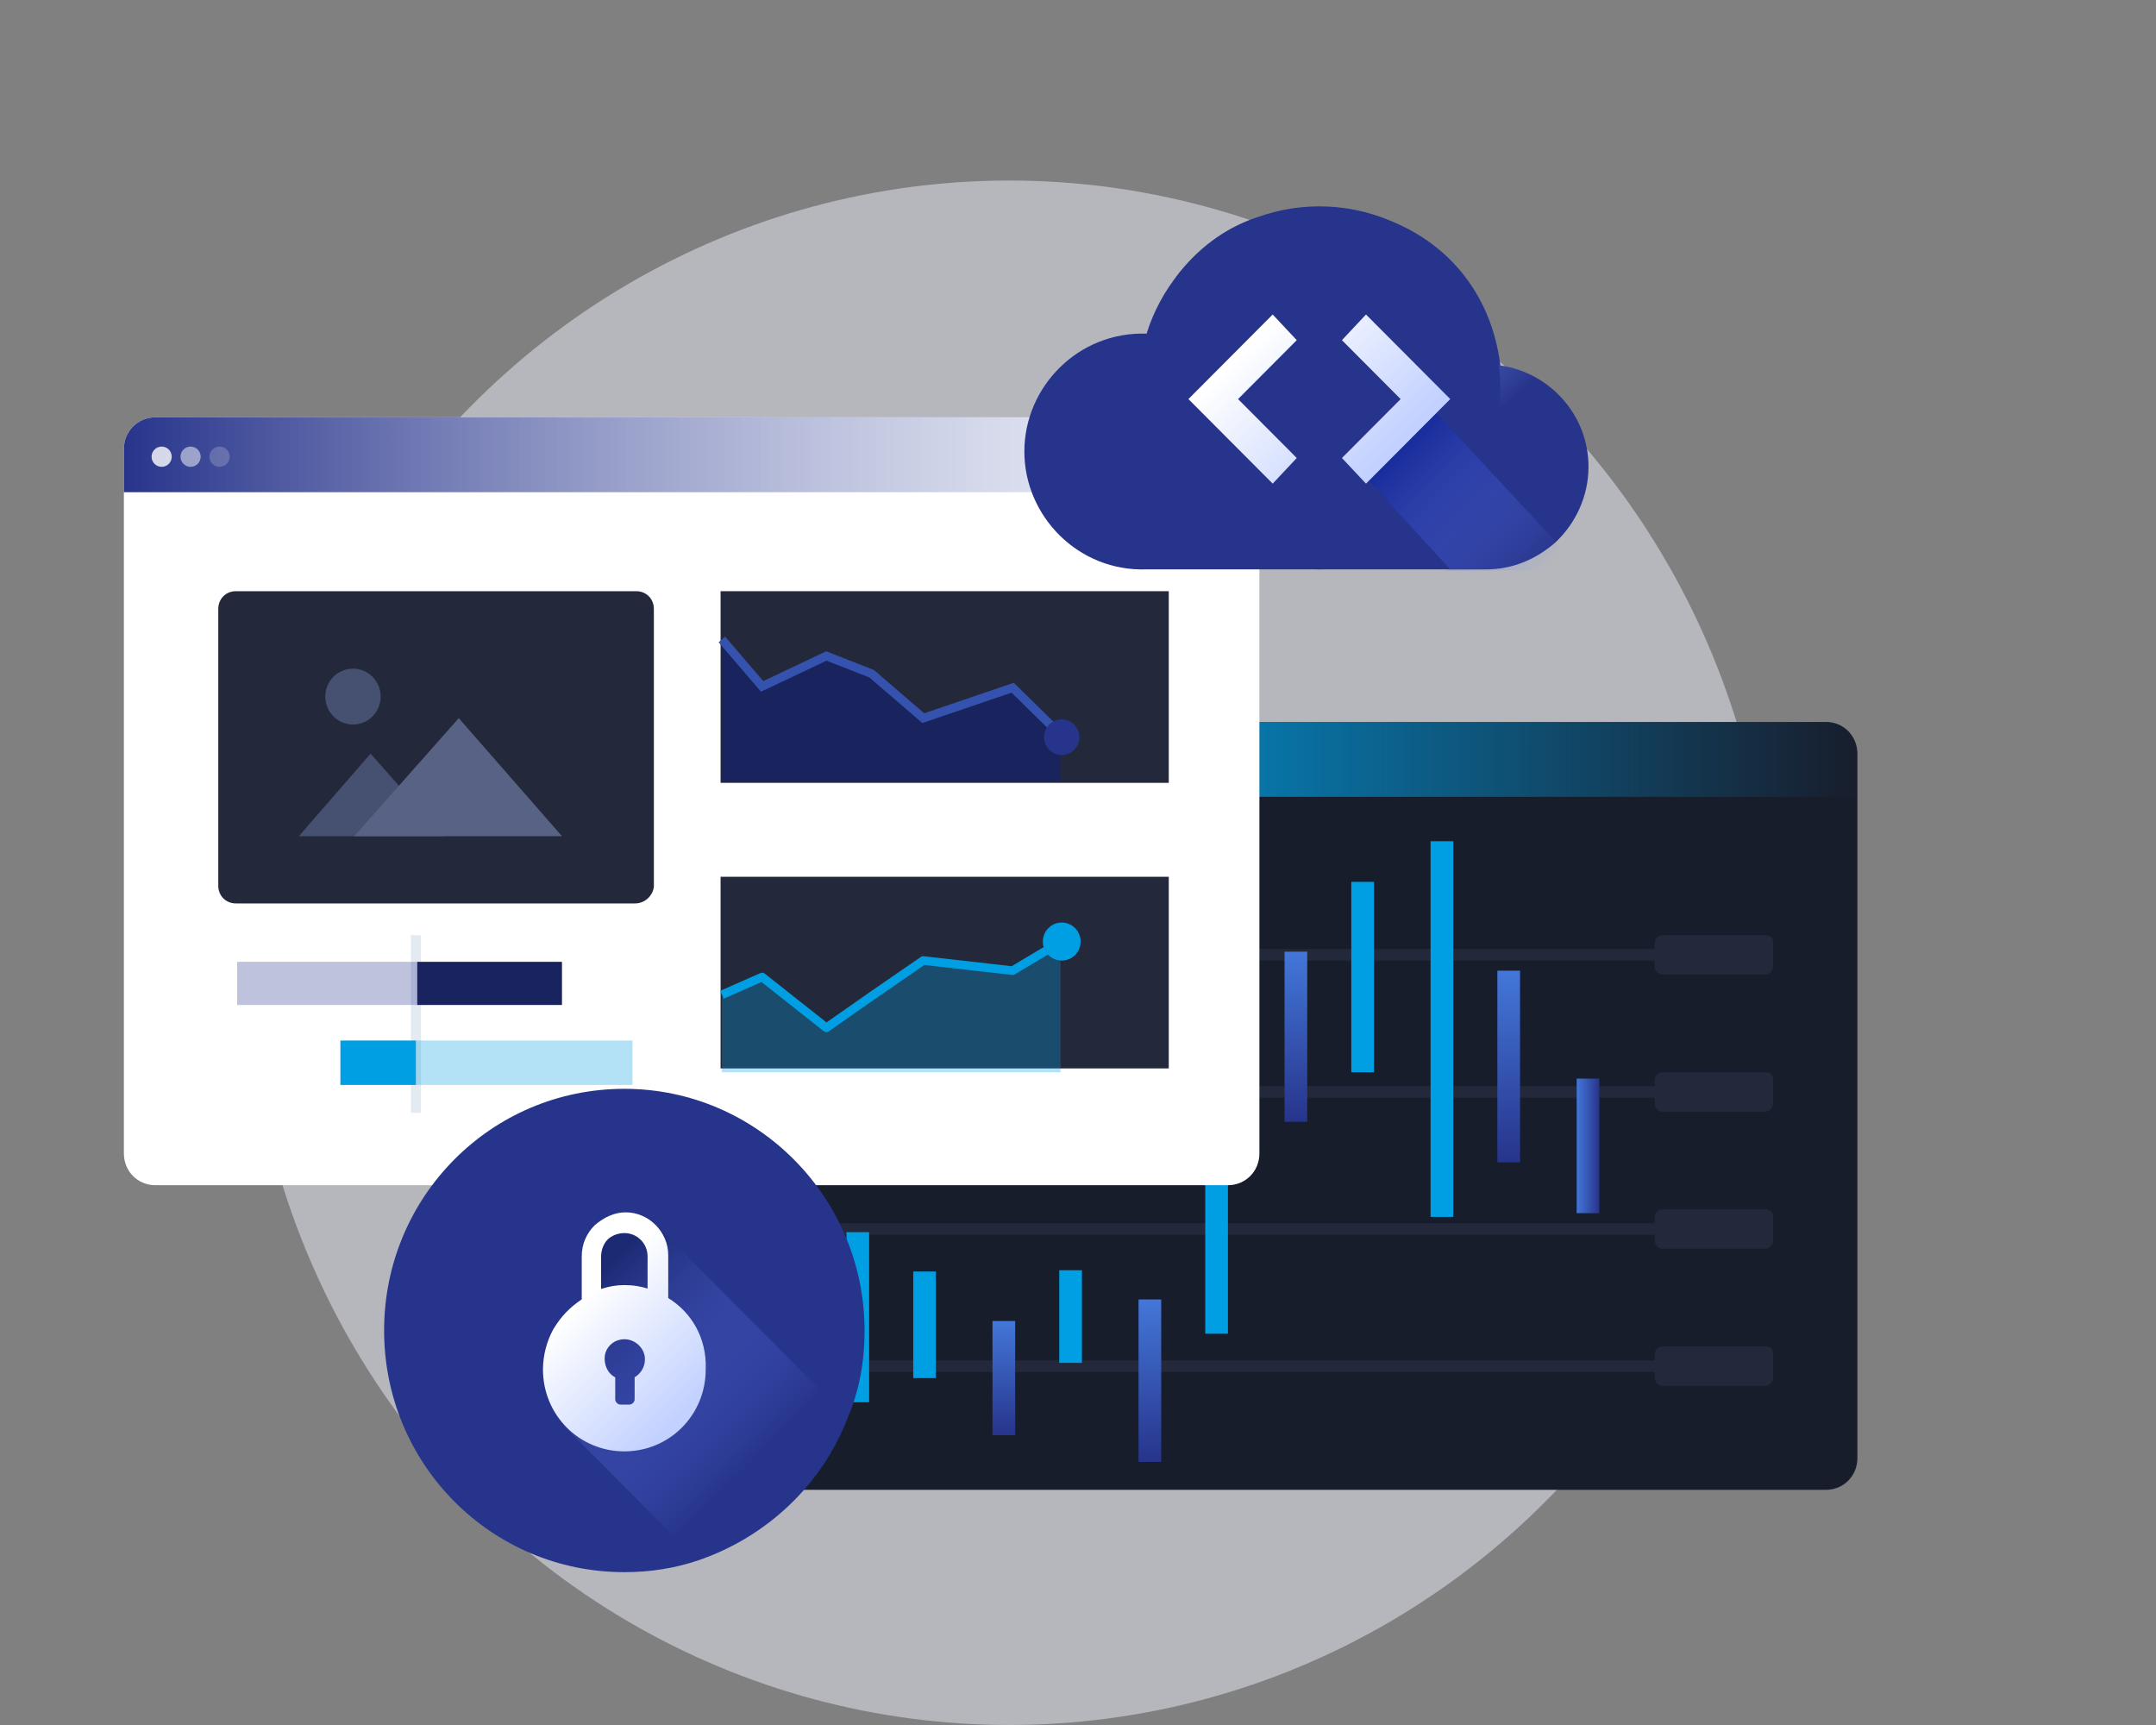 <?xml version="1.0" encoding="UTF-8"?>
<svg id="_Слой_2" data-name="Слой 2" xmlns="http://www.w3.org/2000/svg" xmlns:xlink="http://www.w3.org/1999/xlink" viewBox="0 0 500 400">
  <rect x="0" y="0" width="500" height="400" fill="#808080" stroke="none"/>
  <defs>
    <style>
      .cls-1, .cls-2, .cls-3 {
        fill: none;
      }

      .cls-4 {
        fill: #23293b;
      }

      .cls-5 {
        fill: #465071;
      }

      .cls-6 {
        fill: #e3eaf2;
      }

      .cls-7 {
        fill: #586284;
      }

      .cls-2 {
        stroke: #009fe3;
        stroke-linejoin: round;
      }

      .cls-2, .cls-3 {
        stroke-width: 2px;
      }

      .cls-8 {
        fill: #181d2c;
      }

      .cls-9, .cls-10 {
        fill: #27348b;
      }

      .cls-9, .cls-11 {
        opacity: .3;
      }

      .cls-12, .cls-13, .cls-14, .cls-15 {
        fill: #fff;
      }

      .cls-16 {
        fill: url(#_Безымянный_градиент_15-3);
      }

      .cls-17 {
        fill: url(#_Безымянный_градиент_15-2);
      }

      .cls-18 {
        fill: url(#_Безымянный_градиент_25-4);
      }

      .cls-19 {
        fill: url(#_Безымянный_градиент_25-3);
      }

      .cls-20 {
        fill: url(#_Безымянный_градиент_25-2);
      }

      .cls-21 {
        fill: url(#_Безымянный_градиент_25-5);
      }

      .cls-22 {
        fill: #eaeef9;
      }

      .cls-22, .cls-15 {
        opacity: .5;
      }

      .cls-23 {
        fill: #19245e;
      }

      .cls-24 {
        fill: url(#_Безымянный_градиент_25);
      }

      .cls-25 {
        fill: url(#_Безымянный_градиент_24);
      }

      .cls-26 {
        fill: url(#_Безымянный_градиент_28);
      }

      .cls-27 {
        fill: url(#_Безымянный_градиент_14);
      }

      .cls-28 {
        fill: url(#_Безымянный_градиент_12);
      }

      .cls-29 {
        fill: url(#_Безымянный_градиент_15);
      }

      .cls-30 {
        fill: url(#_Безымянный_градиент_18);
      }

      .cls-11, .cls-31 {
        fill: #009fe3;
      }

      .cls-13 {
        opacity: .8;
      }

      .cls-13, .cls-14, .cls-15 {
        isolation: isolate;
      }

      .cls-3 {
        stroke: #3452ae;
        stroke-miterlimit: 10;
      }

      .cls-14 {
        opacity: .2;
      }
    </style>
    <linearGradient id="_Безымянный_градиент_28" data-name="Безымянный градиент 28" x1="167.41" y1="225.91" x2="431.04" y2="225.91" gradientTransform="translate(0 402) scale(1 -1)" gradientUnits="userSpaceOnUse">
      <stop offset=".22" stop-color="#009fe3"/>
      <stop offset="1" stop-color="#009fe3" stop-opacity="0"/>
    </linearGradient>
    <linearGradient id="_Безымянный_градиент_25" data-name="Безымянный градиент 25" x1="232.8" y1="95.68" x2="232.8" y2="69.19" gradientTransform="translate(0 402) scale(1 -1)" gradientUnits="userSpaceOnUse">
      <stop offset="0" stop-color="#4377d9"/>
      <stop offset="1" stop-color="#27348b"/>
    </linearGradient>
    <linearGradient id="_Безымянный_градиент_25-2" data-name="Безымянный градиент 25" x1="266.67" y1="100.68" x2="266.67" y2="63.01" xlink:href="#_Безымянный_градиент_25"/>
    <linearGradient id="_Безымянный_градиент_25-3" data-name="Безымянный градиент 25" x1="300.54" y1="181.32" x2="300.54" y2="141.89" xlink:href="#_Безымянный_градиент_25"/>
    <linearGradient id="_Безымянный_градиент_25-4" data-name="Безымянный градиент 25" x1="349.88" y1="176.91" x2="349.88" y2="132.47" xlink:href="#_Безымянный_градиент_25"/>
    <linearGradient id="_Безымянный_градиент_25-5" data-name="Безымянный градиент 25" x1="365.64" y1="265.71" x2="370.9" y2="265.71" gradientTransform="matrix(1,0,0,1,0,0)" xlink:href="#_Безымянный_градиент_25"/>
    <linearGradient id="_Безымянный_градиент_24" data-name="Безымянный градиент 24" x1="28.73" y1="296.54" x2="292.07" y2="296.54" gradientTransform="translate(0 402) scale(1 -1)" gradientUnits="userSpaceOnUse">
      <stop offset="0" stop-color="#27348b"/>
      <stop offset="1" stop-color="#eaeef9" stop-opacity=".5"/>
    </linearGradient>
    <linearGradient id="_Безымянный_градиент_12" data-name="Безымянный градиент 12" x1="318.5" y1="322.22" x2="339.58" y2="299.29" gradientTransform="translate(0 402) scale(1 -1)" gradientUnits="userSpaceOnUse">
      <stop offset="0" stop-color="#0f255f"/>
      <stop offset="1" stop-color="#87a5ff" stop-opacity="0"/>
    </linearGradient>
    <linearGradient id="_Безымянный_градиент_14" data-name="Безымянный градиент 14" x1="321.54" y1="300.72" x2="355.18" y2="267.17" gradientTransform="translate(0 402) scale(1 -1)" gradientUnits="userSpaceOnUse">
      <stop offset="0" stop-color="#0f2392"/>
      <stop offset="1" stop-color="#657eff" stop-opacity="0"/>
    </linearGradient>
    <linearGradient id="_Безымянный_градиент_18" data-name="Безымянный градиент 18" x1="134.24" y1="101.71" x2="173.97" y2="62.21" gradientTransform="translate(0 402) scale(1 -1)" gradientUnits="userSpaceOnUse">
      <stop offset="0" stop-color="#1c2a74"/>
      <stop offset="1" stop-color="#657eff" stop-opacity="0"/>
    </linearGradient>
    <linearGradient id="_Безымянный_градиент_15" data-name="Безымянный градиент 15" x1="160.19" y1="76.12" x2="135.3" y2="100.87" gradientTransform="translate(0 402) scale(1 -1)" gradientUnits="userSpaceOnUse">
      <stop offset=".01" stop-color="#c2d1ff"/>
      <stop offset="1" stop-color="#fff"/>
    </linearGradient>
    <linearGradient id="_Безымянный_градиент_15-2" data-name="Безымянный градиент 15" x1="314.94" y1="289.75" x2="286.19" y2="318.4" xlink:href="#_Безымянный_градиент_15"/>
    <linearGradient id="_Безымянный_градиент_15-3" data-name="Безымянный градиент 15" x1="325.72" y1="300.56" x2="296.97" y2="329.21" xlink:href="#_Безымянный_градиент_15"/>
  </defs>
  <g id="_Слой_1-2" data-name="Слой 1">
    <rect class="cls-1" width="500" height="400"/>
    <ellipse class="cls-22" cx="234.06" cy="220.93" rx="176.74" ry="179.07"/>
    <path class="cls-8" d="M423.45,167.41c4.09,0,7.3,3.24,7.3,7.36v163.34c0,4.12-3.21,7.36-7.3,7.36h-248.75c-4.09,0-7.3-3.24-7.3-7.36v-163.34c0-4.12,3.21-7.36,7.3-7.36h248.75Z"/>
    <path class="cls-26" d="M431.04,174.76v10.01H167.41v-10.01c0-4.12,3.21-7.36,7.3-7.36h248.75c4.09,0,7.59,3.24,7.59,7.36Z"/>
    <path class="cls-13" d="M176.16,178.59c1.29,0,2.33-1.05,2.33-2.35s-1.04-2.35-2.33-2.35-2.34,1.05-2.34,2.35,1.05,2.35,2.34,2.35Z"/>
    <path class="cls-15" d="M182.88,178.59c1.29,0,2.34-1.05,2.34-2.35s-1.05-2.35-2.34-2.35-2.34,1.05-2.34,2.35,1.05,2.35,2.34,2.35Z"/>
    <path class="cls-14" d="M189.6,178.59c1.29,0,2.34-1.05,2.34-2.35s-1.05-2.35-2.34-2.35-2.34,1.05-2.34,2.35,1.05,2.35,2.34,2.35Z"/>
    <path class="cls-4" d="M409.44,312.21h-23.94c-.88,0-1.75.88-1.75,1.77v1.47h-207.29v2.65h207.29v1.47c0,.88.88,1.77,1.75,1.77h23.94c.88,0,1.75-.88,1.75-1.77v-5.59c0-1.18-.58-1.77-1.75-1.77Z"/>
    <path class="cls-4" d="M409.44,280.42h-23.94c-.88,0-1.75.88-1.75,1.77v1.47h-207.29v2.65h207.29v1.47c0,.88.88,1.77,1.75,1.77h23.94c.88,0,1.75-.88,1.75-1.77v-5.59c0-1.18-.58-1.77-1.75-1.77Z"/>
    <path class="cls-4" d="M409.44,248.64h-23.94c-.88,0-1.75.88-1.75,1.77v1.47h-207.29v2.65h207.29v1.47c0,.88.88,1.77,1.75,1.77h23.94c.88,0,1.75-.88,1.75-1.77v-5.59c0-1.18-.58-1.77-1.75-1.77Z"/>
    <path class="cls-4" d="M409.44,216.85h-23.94c-.88,0-1.75.88-1.75,1.76v1.47h-207.29v2.65h207.29v1.47c0,.88.88,1.77,1.75,1.77h23.94c.88,0,1.75-.88,1.75-1.77v-5.59c0-1.18-.58-1.76-1.75-1.76Z"/>
    <path class="cls-31" d="M201.56,285.72h-5.26v39.44h5.26v-39.44Z"/>
    <path class="cls-31" d="M217.04,294.84h-5.25v24.72h5.25v-24.72Z"/>
    <path class="cls-24" d="M235.43,306.32h-5.26v26.49h5.26v-26.49Z"/>
    <path class="cls-31" d="M250.91,294.55h-5.26v21.48h5.26v-21.48Z"/>
    <path class="cls-20" d="M269.3,301.32h-5.26v37.67h5.26v-37.67Z"/>
    <path class="cls-31" d="M284.77,216.56h-5.26v92.71h5.26v-92.71Z"/>
    <path class="cls-19" d="M303.16,220.68h-5.26v39.44h5.26v-39.44Z"/>
    <path class="cls-31" d="M318.64,204.49h-5.26v44.15h5.26v-44.15Z"/>
    <path class="cls-31" d="M337.03,195.07h-5.26v87.11h5.26v-87.11Z"/>
    <path class="cls-18" d="M352.51,225.09h-5.26v44.44h5.26v-44.44Z"/>
    <path class="cls-21" d="M370.9,250.11h-5.25v31.2h5.25v-31.2Z"/>
    <path class="cls-12" d="M284.77,96.77c4.09,0,7.3,3.24,7.3,7.36v163.34c0,4.12-3.21,7.36-7.3,7.36H36.03c-4.09,0-7.3-3.24-7.3-7.36V104.13c0-4.12,3.21-7.36,7.3-7.36h248.75Z"/>
    <path class="cls-25" d="M292.07,104.13v10.01H28.73v-10.01c0-4.12,3.21-7.36,7.3-7.36h248.75c4.09,0,7.3,3.24,7.3,7.36Z"/>
    <path class="cls-13" d="M37.49,108.25c1.29,0,2.34-1.05,2.34-2.35s-1.05-2.35-2.34-2.35-2.34,1.05-2.34,2.35,1.05,2.35,2.34,2.35Z"/>
    <path class="cls-15" d="M44.2,108.25c1.29,0,2.34-1.05,2.34-2.35s-1.05-2.35-2.34-2.35-2.34,1.05-2.34,2.35,1.05,2.35,2.34,2.35Z"/>
    <path class="cls-14" d="M50.92,108.25c1.29,0,2.34-1.05,2.34-2.35s-1.05-2.35-2.34-2.35-2.34,1.05-2.34,2.35,1.05,2.35,2.34,2.35Z"/>
    <path class="cls-4" d="M271.05,137.09h-103.94v44.44h103.94v-44.44Z"/>
    <path class="cls-4" d="M271.05,203.31h-103.94v44.44h103.94v-44.44Z"/>
    <path class="cls-23" d="M245.94,170.35l-11.09-10.3-20.73,7.06-11.97-10.3-10.51-3.83-14.89,7.06-9.34-11.18v32.37h78.54v-10.89Z"/>
    <path class="cls-3" d="M167.41,148.28l9.34,10.89,14.89-7.06,10.51,4.12,11.97,10.3,20.73-7.06,10.8,10.6"/>
    <path class="cls-11" d="M245.94,219.21l-11.09,6.47-20.73-2.35-11.97,8.24-10.51,7.36-14.89-11.77-9.34,4.12v17.36h78.54s0-29.72,0-29.43Z"/>
    <path class="cls-2" d="M167.41,230.68l9.34-4.12,14.89,11.77,10.51-7.36,11.97-8.24,20.73,2.35,10.8-6.47"/>
    <path class="cls-10" d="M246.23,175.06c2.26,0,4.09-1.85,4.09-4.12s-1.83-4.12-4.09-4.12-4.09,1.85-4.09,4.12,1.83,4.12,4.09,4.12Z"/>
    <path class="cls-31" d="M246.23,222.74c2.42,0,4.38-1.98,4.38-4.41s-1.96-4.41-4.38-4.41-4.38,1.98-4.38,4.41,1.96,4.41,4.38,4.41Z"/>
    <path class="cls-4" d="M147.26,209.49H54.71c-2.34,0-4.09-1.77-4.09-4.12v-64.16c0-2.35,1.75-4.12,4.09-4.12h92.84c2.34,0,4.09,1.77,4.09,4.12v64.45c-.29,2.06-2.04,3.83-4.38,3.83Z"/>
    <path class="cls-5" d="M102.88,193.9h-33.58l16.64-19.13,16.93,19.13Z"/>
    <path class="cls-7" d="M130.33,193.9h-48.17l24.23-27.37,23.94,27.37Z"/>
    <path class="cls-5" d="M81.86,168c3.55,0,6.42-2.9,6.42-6.47s-2.88-6.48-6.42-6.48-6.42,2.9-6.42,6.48,2.88,6.47,6.42,6.47Z"/>
    <path class="cls-6" d="M97.63,216.85h-2.34v41.2h2.34v-41.2Z"/>
    <path class="cls-23" d="M130.33,223.03h-33.58v10.01h33.58v-10.01Z"/>
    <path class="cls-9" d="M96.75,223.03h-41.75v10.01h41.75v-10.01Z"/>
    <path class="cls-31" d="M78.94,251.58h17.52v-10.3h-17.52v10.3Z"/>
    <path class="cls-11" d="M96.46,251.58h50.22v-10.3h-50.22v10.3Z"/>
    <path class="cls-10" d="M368.39,108.25c0,6.83-3,13.12-7.63,17.49-4.36,3.83-9.81,6.29-16.08,6.29h-78.77c-15.81.55-28.35-12.3-28.35-27.33s12.54-27.88,28.35-27.33h.27c1.64-4.92,3.82-9.29,6.54-12.85v-.27c4.91-6.56,11.18-11.21,18.26-13.67.27,0,.82-.27,1.09-.27,9.54-3.28,20.17-3.01,29.44.55,13.35,4.92,24.26,16.4,26.44,33.89,11.45,1.64,20.44,11.48,20.44,23.5Z"/>
    <path class="cls-28" d="M344.67,132.03c13.1,0,23.71-10.64,23.71-23.78s-10.62-23.78-23.71-23.78-23.71,10.65-23.71,23.78,10.62,23.78,23.71,23.78Z"/>
    <path class="cls-10" d="M305.97,132.03c23.18,0,41.97-18.84,41.97-42.09s-18.79-42.09-41.97-42.09-41.97,18.84-41.97,42.09,18.79,42.09,41.97,42.09Z"/>
    <path class="cls-27" d="M364.61,129.7c-2.86,2.66-4.18,2.58-8.3,2.58h-21.29l1.31-.25-23.61-25.77,3.34,1.64-3.34-1.64,3.34,1.64,14.29-15.35-1.48-1.33,35.72,38.49h0Z"/>
    <path class="cls-10" d="M200.5,308.53c0,7.23-1.2,13.86-3.89,20.18-5.99,15.67-18.87,27.72-34.75,33.14-5.39,1.81-11.08,2.71-17.07,2.71-30.85,0-55.71-25.01-55.71-56.04s24.86-56.04,55.71-56.04,55.71,25.31,55.71,56.04Z"/>
    <path class="cls-30" d="M196.6,328.72c-5.99,15.67-18.87,27.72-34.75,33.14l-31.15-31.33,3.29-19.88,2.7-22.3,7.49-4.82,3.89.6,3.29-.9,45.23,45.49Z"/>
    <path class="cls-29" d="M154.97,301v-9.94c0-5.42-4.49-9.94-9.88-9.94-2.7,0-5.09,1.21-7.19,3.01-1.8,1.81-2.99,4.22-2.99,7.23v9.94c-2.7,1.81-4.79,3.92-6.59,6.93-1.5,2.71-2.4,6.03-2.4,9.34,0,10.54,8.39,18.98,18.87,18.98s18.87-8.43,18.87-18.98c.3-7.23-3.29-13.26-8.69-16.57ZM147.18,319.38v5.12c0,.6-.6,1.2-1.2,1.2h-2.1c-.6,0-1.2-.6-1.2-1.2v-5.12c-1.8-.9-2.7-3.01-2.4-5.12.3-1.81,1.8-3.31,3.6-3.62,2.99-.6,5.69,1.81,5.69,4.52,0,1.81-.9,3.31-2.4,4.22ZM150.48,298.89c-1.8-.6-3.59-.9-5.69-.9-1.8,0-3.59.3-5.39.9v-7.53c0-1.51.6-3.01,1.5-3.92.9-.9,2.4-1.51,3.89-1.51,3,0,5.39,2.41,5.39,5.42v7.53h.3Z"/>
    <path class="cls-17" d="M295.15,72.93l-19.54,19.61,19.54,19.61,5.58-5.95-13.61-13.66,13.61-13.66-5.58-5.95Z"/>
    <path class="cls-16" d="M316.79,72.93l-5.58,5.95,13.61,13.66-13.61,13.66,5.58,5.95,19.54-19.61-19.54-19.61Z"/>
  </g>
</svg>
